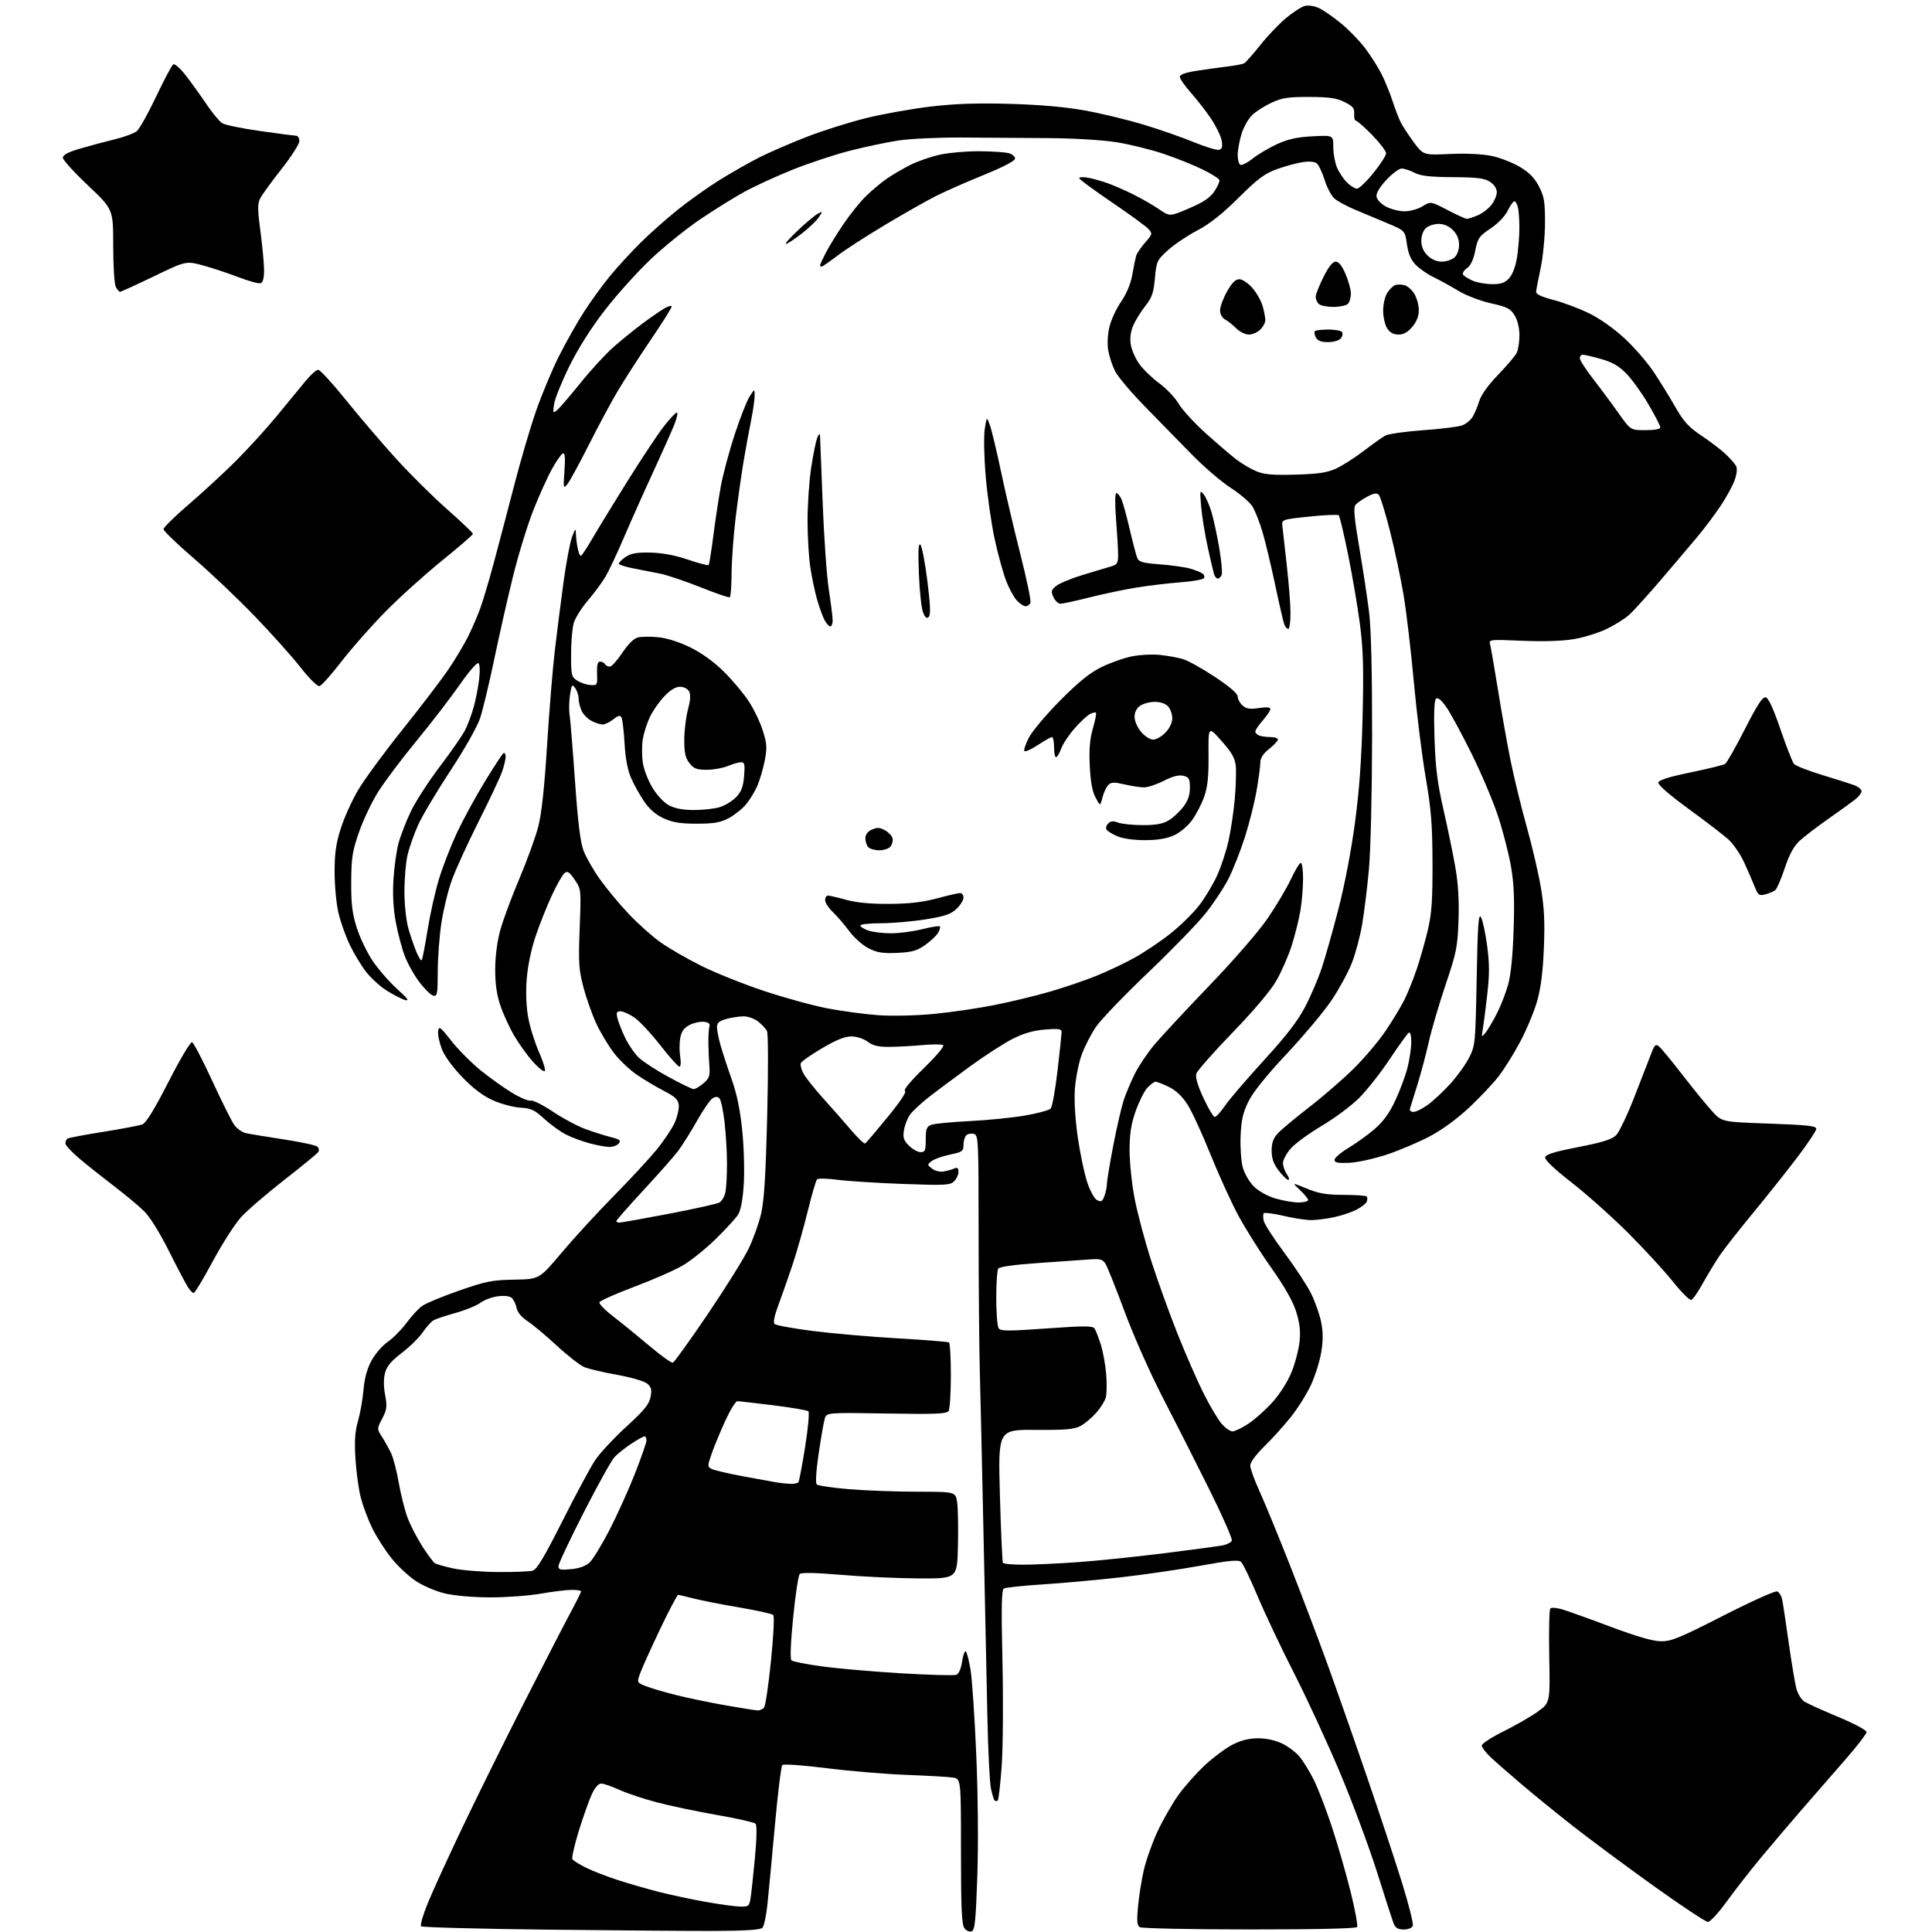 <?xml version="1.0" encoding="UTF-8" standalone="no"?>
<svg 
  version="1.1" 
  xmlns="http://www.w3.org/2000/svg" 
  xmlns:xlink="http://www.w3.org/1999/xlink" 
  xmlns:svg="http://www.w3.org/2000/svg"
  xmlns:rdf="http://www.w3.org/1999/02/22-rdf-syntax-ns#"
  xmlns:cc="http://creativecommons.org/ns#"
  xmlns:dc="http://purl.org/dc/elements/1.1/"
  viewBox="0 0 768 768"
  width="768"
  height="768"
>
<style>svg {background-color: white; }</style>"
<path stroke="none" fill="black" fill-rule="evenodd" d="M284.70,767.57C275.24,767.61 245.15,767.38 217.83,767.07C190.52,766.76 167.82,766.15 167.39,765.73C166.97,765.30 168.13,761.25 169.97,756.73C171.80,752.20 178.02,738.60 183.78,726.50C189.55,714.40 200.56,692.13 208.25,677.00C215.94,661.88 224.21,645.83 226.62,641.35C229.03,636.86 231.00,632.92 231.00,632.60C231.00,632.27 229.31,632.00 227.25,632.00C225.19,632.00 219.68,632.68 215.00,633.50C210.32,634.32 201.32,634.99 195.00,634.98C188.26,634.98 180.81,634.34 177.00,633.45C173.32,632.59 168.23,630.42 165.26,628.46C162.38,626.56 157.98,622.41 155.48,619.25C152.98,616.09 149.61,610.80 147.99,607.50C146.37,604.20 144.33,598.80 143.46,595.50C142.59,592.20 141.62,585.18 141.30,579.89C140.87,572.68 141.12,568.94 142.31,564.89C143.17,561.93 144.16,556.37 144.49,552.55C144.90,547.84 145.94,544.05 147.69,540.84C149.11,538.22 152.02,534.87 154.17,533.38C156.31,531.90 159.65,528.51 161.60,525.86C163.55,523.20 166.35,520.18 167.82,519.13C169.30,518.08 175.90,515.34 182.50,513.04C193.17,509.32 195.60,508.84 204.45,508.68C214.39,508.50 214.39,508.50 223.23,498.00C228.08,492.23 237.38,482.10 243.89,475.50C250.40,468.90 258.11,460.57 261.03,457.00C263.94,453.43 267.19,448.57 268.23,446.21C269.27,443.86 269.99,440.71 269.81,439.23C269.57,437.10 268.35,435.94 264.00,433.69C260.98,432.13 256.16,429.27 253.31,427.34C250.45,425.42 246.32,421.50 244.11,418.65C241.91,415.79 238.74,410.54 237.08,406.98C235.41,403.41 233.10,396.90 231.94,392.50C230.07,385.39 229.90,382.77 230.43,369.00C231.03,353.51 231.03,353.50 228.44,349.69C226.30,346.54 225.59,346.09 224.38,347.10C223.57,347.77 221.32,351.73 219.38,355.91C217.44,360.08 214.54,367.37 212.94,372.09C211.16,377.36 209.78,383.99 209.38,389.22C208.96,394.67 209.19,400.22 210.00,404.62C210.70,408.40 212.63,414.55 214.28,418.27C215.94,422.00 216.95,425.37 216.54,425.77C216.14,426.17 214.01,424.49 211.82,422.03C209.63,419.57 206.29,414.92 204.40,411.70C202.51,408.47 200.03,403.07 198.90,399.69C197.45,395.41 196.83,391.05 196.85,385.28C196.86,380.19 197.64,374.23 198.87,369.74C199.97,365.74 203.39,356.52 206.47,349.25C209.55,341.97 212.94,332.63 214.00,328.48C215.30,323.41 216.44,312.85 217.47,296.22C218.32,282.62 219.71,265.65 220.56,258.50C221.40,251.35 222.95,239.20 224.00,231.50C225.04,223.80 226.56,215.70 227.38,213.50C228.66,210.04 228.87,209.85 228.93,212.12C228.97,213.57 229.28,216.16 229.62,217.87C229.97,219.59 230.53,220.98 230.88,220.96C231.22,220.94 233.25,217.90 235.39,214.21C237.53,210.52 243.78,200.30 249.28,191.50C254.78,182.70 261.26,172.91 263.69,169.75C266.13,166.59 268.53,164.00 269.04,164.00C269.55,164.00 269.12,166.14 268.07,168.75C267.03,171.36 263.16,180.03 259.48,188.00C255.80,195.97 250.62,207.58 247.97,213.78C245.32,219.99 242.03,226.97 240.66,229.28C239.28,231.60 236.12,235.88 233.62,238.79C231.12,241.70 228.61,245.75 228.04,247.79C227.47,249.83 227.01,255.43 227.01,260.23C227.00,268.34 227.17,269.07 229.40,270.52C230.72,271.39 233.08,272.19 234.65,272.30C237.43,272.50 237.50,272.39 237.34,267.75C237.22,264.34 237.56,263.00 238.53,263.00C239.27,263.00 240.16,263.45 240.50,264.00C240.84,264.55 241.70,265.00 242.42,265.00C243.13,265.00 245.35,262.53 247.36,259.52C249.67,256.03 251.93,253.80 253.59,253.39C255.01,253.03 258.70,253.00 261.79,253.32C265.25,253.67 270.14,255.25 274.52,257.41C278.98,259.62 283.89,263.17 287.71,266.95C291.05,270.26 295.48,275.52 297.54,278.63C299.61,281.74 302.16,287.04 303.22,290.40C304.87,295.67 304.98,297.29 304.00,302.31C303.38,305.51 302.07,310.01 301.08,312.32C300.09,314.63 298.03,317.99 296.51,319.80C294.99,321.61 291.89,324.06 289.62,325.26C286.33,326.98 283.78,327.42 277.00,327.43C270.49,327.43 267.42,326.94 263.87,325.33C260.78,323.92 258.21,321.72 256.11,318.66C254.38,316.15 252.03,311.94 250.88,309.30C249.48,306.11 248.61,301.48 248.27,295.50C247.98,290.55 247.44,285.92 247.06,285.21C246.53,284.22 245.77,284.39 243.78,285.96C242.35,287.08 240.45,288.00 239.54,288.00C238.64,288.00 236.66,287.36 235.15,286.57C233.63,285.79 231.85,283.97 231.19,282.53C230.54,281.09 230.00,278.89 230.00,277.64C230.00,276.40 229.39,274.54 228.64,273.52C227.40,271.83 227.22,272.08 226.58,276.28C226.20,278.83 226.13,282.39 226.43,284.20C226.72,286.02 227.68,297.84 228.57,310.47C229.73,327.01 230.68,334.77 231.98,338.20C232.98,340.81 235.93,345.95 238.55,349.62C241.16,353.29 246.26,359.42 249.88,363.25C253.49,367.08 259.16,372.15 262.47,374.51C265.79,376.88 273.08,381.10 278.68,383.89C284.28,386.69 295.53,391.20 303.68,393.91C311.83,396.63 323.23,399.75 329.00,400.86C334.77,401.96 343.79,403.17 349.03,403.55C354.51,403.95 363.84,403.74 371.03,403.07C377.89,402.42 388.90,400.81 395.50,399.49C402.10,398.16 412.00,395.77 417.50,394.16C423.00,392.56 431.10,389.81 435.50,388.04C439.90,386.28 446.80,383.03 450.82,380.81C454.85,378.59 461.38,374.21 465.32,371.07C469.27,367.93 474.40,362.89 476.73,359.86C479.05,356.84 482.27,351.47 483.86,347.94C485.46,344.40 487.51,338.12 488.41,334.00C489.32,329.88 490.41,322.45 490.85,317.50C491.28,312.55 491.46,306.69 491.24,304.48C490.92,301.36 489.67,299.15 485.58,294.54C480.32,288.62 480.32,288.62 480.41,300.06C480.48,308.69 480.06,312.77 478.69,316.68C477.70,319.53 475.53,323.72 473.88,326.00C472.15,328.39 469.10,330.96 466.69,332.05C463.82,333.36 460.20,333.96 455.22,333.98C450.88,333.99 446.45,333.38 444.25,332.46C442.23,331.61 440.26,330.42 439.88,329.80C439.49,329.18 439.78,328.07 440.52,327.34C441.52,326.34 442.54,326.25 444.50,327.00C445.94,327.55 450.36,328.00 454.32,328.00C459.62,327.99 462.32,327.49 464.63,326.08C466.36,325.03 468.95,322.63 470.38,320.74C472.23,318.32 473.00,316.10 473.00,313.17C473.00,309.57 472.67,308.96 470.43,308.39C468.65,307.95 466.25,308.56 462.66,310.37C459.81,311.82 456.27,313.00 454.81,313.00C453.35,313.00 449.85,312.47 447.04,311.82C442.80,310.84 441.69,310.88 440.54,312.07C439.77,312.86 438.74,315.07 438.25,317.00C437.34,320.50 437.34,320.50 435.48,317.00C434.20,314.58 433.49,310.69 433.20,304.39C432.89,297.79 433.23,293.71 434.45,289.54C435.37,286.37 435.91,283.57 435.64,283.31C435.38,283.05 434.28,283.32 433.19,283.90C432.10,284.48 429.37,287.05 427.13,289.59C424.88,292.14 422.50,295.75 421.82,297.61C421.15,299.48 420.24,301.00 419.80,301.00C419.36,301.00 419.00,299.20 419.00,297.00C419.00,294.80 418.63,293.00 418.17,293.00C417.72,293.00 415.22,294.41 412.63,296.12C410.03,297.84 407.61,298.94 407.24,298.57C406.86,298.20 407.66,295.78 409.01,293.20C410.36,290.61 415.97,283.96 421.48,278.40C428.78,271.05 433.21,267.47 437.78,265.22C441.23,263.52 446.62,261.60 449.76,260.95C452.89,260.30 457.94,260.02 460.98,260.33C464.02,260.64 468.16,261.38 470.19,261.98C472.22,262.57 477.96,265.77 482.94,269.07C488.79,272.95 492.00,275.72 492.00,276.88C492.00,277.88 492.86,279.47 493.91,280.42C495.42,281.79 496.79,282.00 500.41,281.46C503.45,281.01 505.00,281.14 505.00,281.85C505.00,282.44 503.65,284.47 502.00,286.35C500.35,288.23 499.00,290.22 499.00,290.78C499.00,291.33 499.71,292.06 500.58,292.39C501.45,292.73 503.48,293.00 505.08,293.00C506.69,293.00 508.00,293.43 508.00,293.96C508.00,294.48 506.43,296.17 504.50,297.71C502.10,299.62 501.00,301.32 501.00,303.12C501.00,304.56 500.32,309.63 499.49,314.38C498.66,319.13 496.59,327.40 494.87,332.76C493.16,338.12 490.26,345.48 488.44,349.11C486.61,352.75 482.45,359.05 479.21,363.11C475.96,367.18 465.66,377.78 456.32,386.68C446.98,395.58 437.69,405.25 435.68,408.18C433.67,411.11 431.07,416.20 429.90,419.50C428.74,422.80 427.56,428.88 427.27,433.00C426.96,437.52 427.42,445.07 428.42,452.00C429.33,458.32 431.00,466.32 432.12,469.76C433.31,473.38 434.98,476.46 436.09,477.05C437.71,477.91 438.18,477.66 439.01,475.48C439.55,474.04 440.00,471.89 440.01,470.68C440.01,469.48 441.14,462.65 442.51,455.50C443.89,448.35 445.75,440.25 446.64,437.50C447.54,434.75 449.55,429.95 451.11,426.84C452.67,423.72 456.14,418.55 458.83,415.34C461.52,412.13 471.36,401.55 480.69,391.84C490.55,381.58 500.26,370.38 503.88,365.10C507.30,360.11 511.47,353.09 513.14,349.51C514.82,345.93 516.60,343.00 517.09,343.00C517.59,343.00 518.00,345.81 517.99,349.25C517.99,352.69 517.53,358.33 516.96,361.79C516.40,365.24 514.84,371.54 513.50,375.79C512.15,380.03 509.35,386.42 507.28,389.99C504.95,393.99 498.26,401.89 489.87,410.56C482.38,418.30 475.94,425.60 475.57,426.77C475.12,428.20 476.05,431.40 478.38,436.45C480.30,440.60 482.33,444.00 482.89,444.00C483.45,444.00 485.32,441.94 487.05,439.42C488.78,436.91 495.74,428.80 502.50,421.40C511.41,411.66 515.91,405.81 518.83,400.21C521.04,395.95 523.98,389.10 525.36,384.99C526.73,380.87 529.73,370.30 532.01,361.50C534.50,351.90 537.15,338.10 538.63,327.00C540.38,313.86 541.26,301.55 541.66,284.50C542.11,265.45 541.89,257.92 540.58,248.00C539.68,241.12 537.57,228.75 535.90,220.50C534.22,212.25 532.55,205.20 532.18,204.84C531.80,204.48 526.55,204.71 520.50,205.34C509.64,206.49 509.50,206.53 509.75,209.00C509.89,210.38 510.67,217.35 511.49,224.50C512.31,231.65 512.99,240.31 512.99,243.75C513.00,247.19 512.60,250.00 512.11,250.00C511.62,250.00 510.91,249.21 510.54,248.25C510.16,247.29 508.53,240.22 506.91,232.55C505.29,224.88 503.03,215.43 501.89,211.55C500.74,207.67 498.95,203.10 497.91,201.39C496.87,199.69 492.97,196.34 489.26,193.95C485.54,191.56 478.52,185.54 473.66,180.56C468.80,175.58 460.42,167.00 455.03,161.50C449.65,156.00 444.34,149.70 443.24,147.50C442.14,145.30 440.92,141.57 440.53,139.22C440.11,136.71 440.31,132.86 441.02,129.92C441.68,127.16 443.77,122.66 445.65,119.92C447.84,116.73 449.45,112.87 450.10,109.22C450.65,106.07 451.35,102.68 451.64,101.68C451.94,100.69 453.54,98.31 455.22,96.41C458.14,93.08 458.19,92.87 456.51,91.01C455.54,89.94 448.96,85.14 441.88,80.34C434.79,75.54 429.00,71.26 429.00,70.83C429.00,70.40 430.46,70.30 432.25,70.60C434.04,70.90 437.52,71.85 440.00,72.72C442.48,73.58 447.20,75.64 450.50,77.28C453.80,78.92 458.42,81.58 460.76,83.19C465.02,86.11 465.02,86.11 472.72,82.80C478.42,80.36 481.03,78.61 482.73,76.07C484.01,74.18 484.91,72.16 484.73,71.57C484.56,70.98 481.52,69.07 477.96,67.33C474.41,65.58 467.40,62.78 462.40,61.10C457.39,59.43 449.07,57.37 443.90,56.55C438.51,55.68 427.04,54.98 417.00,54.90C407.38,54.83 391.85,54.72 382.50,54.67C373.02,54.61 361.74,55.15 357.00,55.87C352.32,56.59 343.55,58.45 337.50,60.01C331.45,61.58 321.32,64.94 315.00,67.48C308.68,70.03 300.12,73.95 296.00,76.20C291.88,78.45 283.90,83.40 278.29,87.21C272.67,91.02 263.85,98.14 258.68,103.03C253.52,107.92 245.39,116.93 240.63,123.06C235.11,130.17 229.98,138.23 226.45,145.35C223.41,151.48 220.64,158.30 220.29,160.50C219.71,164.26 219.78,164.41 221.46,163.03C222.44,162.21 226.62,157.35 230.75,152.23C234.87,147.10 240.78,140.68 243.87,137.96C246.97,135.24 252.08,131.09 255.24,128.73C258.40,126.37 262.33,123.64 263.99,122.67C265.65,121.69 267.00,121.32 267.00,121.86C267.00,122.39 263.23,128.38 258.63,135.16C254.03,141.95 248.13,151.10 245.52,155.50C242.91,159.90 237.72,169.57 233.98,177.00C230.23,184.43 226.43,191.40 225.52,192.50C223.96,194.39 223.89,194.09 224.38,187.18C224.75,181.99 224.57,179.98 223.76,180.25C223.14,180.45 221.17,183.27 219.38,186.50C217.59,189.73 214.25,197.13 211.96,202.94C209.67,208.75 206.07,220.47 203.96,229.00C201.85,237.53 198.49,252.38 196.48,262.00C194.48,271.62 191.94,282.20 190.84,285.50C189.67,288.97 184.67,297.81 178.96,306.50C173.53,314.75 167.78,324.43 166.18,328.00C164.58,331.57 162.70,336.92 162.00,339.87C161.31,342.83 160.76,349.42 160.77,354.53C160.79,359.92 161.46,366.09 162.38,369.23C163.24,372.20 164.66,376.34 165.53,378.43C166.40,380.51 167.34,381.99 167.62,381.71C167.89,381.44 168.95,376.04 169.96,369.72C170.98,363.40 173.03,354.24 174.51,349.37C176.00,344.50 179.18,336.31 181.58,331.17C183.98,326.04 188.94,316.91 192.61,310.89C196.28,304.87 199.67,299.70 200.14,299.41C200.61,299.12 201.00,299.75 201.00,300.82C201.00,301.88 200.34,304.61 199.54,306.88C198.74,309.15 194.52,318.09 190.17,326.75C185.81,335.41 181.04,345.86 179.57,349.97C178.09,354.08 176.24,361.73 175.45,366.97C174.66,372.21 174.01,380.92 174.01,386.32C174.00,395.06 173.81,396.11 172.29,395.82C171.34,395.64 168.87,393.24 166.78,390.49C164.69,387.75 162.04,383.02 160.89,380.00C159.74,376.98 158.13,370.90 157.32,366.50C156.34,361.19 156.03,355.47 156.41,349.50C156.72,344.55 157.63,338.09 158.42,335.15C159.22,332.21 161.41,326.57 163.29,322.61C165.17,318.65 170.35,310.62 174.81,304.75C179.27,298.88 183.80,292.36 184.87,290.26C185.94,288.16 187.50,283.98 188.33,280.97C189.17,277.96 190.13,272.96 190.48,269.85C190.86,266.51 190.72,263.94 190.14,263.59C189.60,263.25 186.22,267.19 182.64,272.34C179.05,277.49 171.33,287.51 165.49,294.60C159.65,301.70 152.81,310.79 150.30,314.81C147.78,318.82 144.36,326.02 142.70,330.81C140.08,338.35 139.67,340.96 139.61,350.50C139.56,359.20 140.00,362.99 141.76,368.62C142.98,372.54 145.82,378.49 148.06,381.85C150.31,385.22 154.70,390.27 157.82,393.09C162.11,396.96 162.89,398.04 161.00,397.50C159.62,397.11 156.33,395.42 153.68,393.75C151.03,392.07 147.30,388.66 145.39,386.15C143.47,383.64 140.59,378.83 138.98,375.46C137.37,372.08 135.37,366.44 134.54,362.91C133.71,359.39 133.02,352.14 133.01,346.80C133.00,339.22 133.54,335.40 135.47,329.30C136.84,325.01 139.95,318.12 142.39,314.00C144.83,309.88 152.76,299.07 160.02,290.00C167.28,280.93 175.47,270.19 178.22,266.14C180.97,262.09 184.50,256.17 186.08,253.00C187.65,249.82 189.83,244.81 190.90,241.86C191.98,238.91 194.44,230.65 196.36,223.50C198.28,216.35 201.89,202.62 204.38,193.00C206.86,183.38 210.73,170.18 212.98,163.67C215.23,157.16 219.35,147.26 222.15,141.67C224.95,136.08 229.58,127.90 232.44,123.50C235.31,119.10 239.99,112.70 242.85,109.27C245.70,105.84 250.96,100.13 254.53,96.58C258.09,93.04 264.72,87.15 269.25,83.50C273.79,79.85 281.36,74.47 286.08,71.53C290.80,68.60 297.99,64.52 302.05,62.47C306.11,60.43 314.62,56.75 320.94,54.31C327.27,51.86 337.86,48.53 344.47,46.90C351.09,45.28 362.57,43.23 370.00,42.36C379.75,41.21 388.49,40.91 401.50,41.29C413.40,41.63 423.49,42.52 431.26,43.92C437.73,45.09 448.31,47.64 454.76,49.60C461.21,51.55 470.26,54.72 474.88,56.63C479.50,58.54 483.95,59.85 484.76,59.54C485.85,59.12 486.07,58.11 485.60,55.73C485.24,53.96 483.41,50.18 481.52,47.34C479.64,44.50 476.05,39.87 473.55,37.05C471.05,34.24 469.00,31.31 469.00,30.56C469.00,29.63 471.19,28.84 475.75,28.13C479.46,27.55 484.98,26.79 488.00,26.43C491.02,26.07 494.01,25.49 494.62,25.14C495.24,24.79 498.07,21.58 500.91,18.00C503.75,14.42 508.35,9.58 511.14,7.24C513.93,4.90 517.34,2.70 518.71,2.36C520.15,2.00 522.55,2.37 524.36,3.23C526.08,4.06 530.00,6.77 533.05,9.26C536.10,11.74 540.43,16.21 542.68,19.19C544.93,22.17 547.88,26.83 549.24,29.55C550.61,32.27 552.52,36.98 553.50,40.00C554.47,43.02 555.94,46.85 556.75,48.50C557.57,50.15 559.94,53.79 562.03,56.59C565.82,61.68 565.82,61.68 576.43,61.21C583.05,60.91 589.30,61.22 593.06,62.01C596.36,62.71 601.40,64.69 604.24,66.39C607.96,68.63 610.07,70.80 611.79,74.16C613.84,78.16 614.18,80.23 614.16,88.66C614.14,94.07 613.37,102.10 612.44,106.50C611.51,110.90 610.70,115.15 610.63,115.95C610.54,116.94 612.73,117.98 617.50,119.22C621.35,120.22 627.70,122.60 631.62,124.51C635.88,126.58 641.55,130.58 645.75,134.47C649.61,138.05 654.80,144.02 657.29,147.74C659.77,151.46 663.67,157.76 665.94,161.74C669.30,167.62 671.24,169.75 676.29,173.13C679.70,175.41 684.00,178.68 685.83,180.39C687.66,182.10 689.57,184.25 690.07,185.16C690.65,186.23 690.47,188.26 689.54,190.89C688.75,193.13 686.20,197.78 683.88,201.23C681.55,204.68 677.59,209.97 675.08,212.98C672.56,216.00 666.08,223.65 660.67,229.98C655.26,236.32 649.41,242.79 647.67,244.36C645.93,245.93 641.87,248.48 638.65,250.03C635.44,251.58 629.59,253.40 625.65,254.06C621.13,254.83 613.60,255.07 605.15,254.72C591.85,254.16 591.81,254.17 592.37,256.32C592.68,257.50 594.09,265.68 595.51,274.49C596.92,283.29 599.17,295.90 600.51,302.50C601.84,309.10 604.71,320.84 606.88,328.59C609.05,336.34 611.60,347.32 612.55,352.98C613.86,360.82 614.14,366.55 613.71,376.90C613.32,386.38 612.51,392.77 611.02,398.00C609.84,402.12 606.84,409.32 604.36,414.00C601.88,418.68 598.02,424.88 595.78,427.79C593.53,430.70 588.24,436.32 584.01,440.29C579.32,444.68 573.22,449.14 568.41,451.69C564.06,453.99 556.42,457.24 551.43,458.91C546.44,460.58 539.69,462.07 536.43,462.23C531.81,462.44 530.50,462.18 530.50,461.06C530.50,460.27 532.98,458.14 536.00,456.33C539.02,454.52 543.70,451.16 546.38,448.86C549.80,445.92 552.25,442.56 554.60,437.58C556.43,433.69 558.63,427.82 559.47,424.54C560.31,421.26 561.00,416.62 561.00,414.23C561.00,411.66 560.60,410.13 560.03,410.48C559.49,410.82 556.05,415.59 552.39,421.09C548.73,426.59 543.21,433.58 540.12,436.62C537.03,439.67 530.39,444.60 525.36,447.57C520.33,450.55 514.82,454.58 513.11,456.53C511.40,458.48 510.00,461.08 510.00,462.31C510.00,463.55 510.70,465.56 511.56,466.78C512.41,468.00 512.66,469.00 512.11,469.00C511.55,469.00 509.84,467.35 508.30,465.33C506.25,462.64 505.50,460.52 505.50,457.41C505.50,454.26 506.15,452.47 508.00,450.48C509.38,449.00 515.00,444.32 520.50,440.06C526.00,435.81 533.96,428.90 538.18,424.72C542.41,420.53 548.08,413.82 550.79,409.81C553.50,405.79 556.85,400.25 558.23,397.50C559.62,394.75 561.87,389.12 563.25,385.00C564.63,380.88 566.60,373.90 567.63,369.50C569.12,363.14 569.49,357.72 569.44,343.00C569.40,327.71 568.92,321.81 566.73,309.00C565.26,300.48 563.14,283.38 562.01,271.00C560.88,258.62 559.05,243.10 557.94,236.50C556.84,229.90 554.41,218.48 552.55,211.13C550.69,203.78 548.67,197.27 548.06,196.66C547.26,195.86 546.01,196.08 543.47,197.45C541.54,198.48 539.46,199.95 538.83,200.71C537.96,201.76 538.32,205.85 540.36,217.79C541.83,226.43 543.58,238.00 544.25,243.50C545.04,249.94 545.46,267.57 545.43,293.00C545.39,315.82 544.85,338.14 544.14,345.86C543.47,353.21 542.24,363.08 541.42,367.78C540.60,372.48 538.77,379.29 537.34,382.91C535.91,386.54 532.34,393.10 529.40,397.50C526.46,401.90 518.43,411.51 511.55,418.85C503.38,427.57 498.09,434.15 496.28,437.85C494.10,442.28 493.43,445.24 493.16,451.54C492.97,455.97 493.34,461.57 494.00,463.98C494.66,466.44 496.60,469.80 498.39,471.59C500.31,473.51 503.77,475.45 506.98,476.40C509.94,477.28 514.08,478.00 516.18,478.00C518.28,478.00 520.00,477.57 520.00,477.05C520.00,476.53 518.54,474.73 516.75,473.06C513.50,470.02 513.50,470.02 519.50,472.49C524.25,474.44 527.29,474.96 534.08,474.98C538.80,474.99 542.94,475.27 543.26,475.60C543.59,475.93 543.61,476.85 543.31,477.64C543.00,478.44 541.12,479.91 539.13,480.92C537.13,481.93 533.12,483.26 530.20,483.88C527.29,484.49 523.24,485.01 521.20,485.01C519.17,485.02 514.24,484.26 510.26,483.33C506.28,482.40 502.74,481.93 502.39,482.27C502.04,482.62 502.04,484.02 502.38,485.38C502.72,486.75 506.45,492.49 510.66,498.15C514.88,503.82 519.62,511.06 521.20,514.24C522.78,517.43 524.57,522.52 525.18,525.55C525.98,529.54 525.99,532.86 525.20,537.60C524.60,541.21 522.74,547.09 521.06,550.68C519.38,554.27 515.79,559.97 513.08,563.35C510.37,566.73 505.65,571.96 502.58,574.97C499.22,578.26 497.00,581.29 497.00,582.59C497.00,583.78 498.62,588.29 500.61,592.63C502.59,596.96 507.95,609.99 512.53,621.58C517.10,633.18 523.85,650.95 527.52,661.08C531.19,671.21 538.36,691.65 543.45,706.50C548.55,721.35 554.84,740.39 557.44,748.80C560.04,757.22 561.92,764.76 561.62,765.55C561.30,766.38 559.75,767.00 558.01,767.00C555.78,767.00 554.71,766.39 554.05,764.75C553.55,763.51 550.60,754.40 547.49,744.50C544.37,734.60 537.77,716.83 532.81,705.00C527.84,693.17 519.61,675.32 514.51,665.33C509.41,655.33 502.85,641.49 499.94,634.56C497.03,627.63 494.04,621.45 493.29,620.83C492.26,619.97 488.31,620.36 477.21,622.39C469.12,623.87 454.85,625.95 445.50,627.01C436.15,628.07 422.15,629.34 414.39,629.83C406.62,630.32 399.72,631.05 399.06,631.47C398.12,632.04 397.99,638.76 398.49,660.36C398.84,675.84 398.71,694.48 398.20,701.79C397.68,709.10 396.97,715.36 396.63,715.70C396.28,716.05 395.72,716.05 395.37,715.71C395.03,715.36 394.36,713.15 393.88,710.79C393.41,708.43 392.79,695.92 392.51,683.00C392.23,670.08 391.54,637.67 390.99,611.00C390.43,584.33 389.76,554.85 389.50,545.50C389.24,536.15 389.02,511.11 389.01,489.87C389.00,452.65 388.93,451.21 387.08,450.73C386.03,450.46 384.68,450.72 384.08,451.32C383.49,451.91 383.00,453.63 383.00,455.13C383.00,457.62 382.54,457.95 377.63,458.97C374.68,459.59 371.42,460.74 370.38,461.54C368.55,462.96 368.55,463.04 370.50,464.56C371.60,465.42 373.62,465.94 375.00,465.70C376.38,465.47 378.29,464.95 379.25,464.53C380.59,463.96 381.00,464.26 381.00,465.82C381.00,466.94 380.23,468.63 379.28,469.58C377.72,471.14 375.77,471.24 359.03,470.64C348.84,470.27 337.15,469.53 333.05,468.99C328.95,468.45 325.23,468.37 324.79,468.81C324.35,469.25 322.67,474.99 321.06,481.56C319.46,488.13 316.71,497.77 314.96,503.00C313.21,508.23 310.69,515.39 309.37,518.93C307.83,523.02 307.30,525.70 307.91,526.31C308.44,526.84 315.26,528.08 323.07,529.08C330.88,530.07 346.08,531.40 356.86,532.02C367.63,532.64 376.79,533.37 377.22,533.64C377.65,533.90 377.99,539.83 377.98,546.81C377.98,553.79 377.57,560.13 377.09,560.89C376.36,562.04 371.98,562.22 352.38,561.89C328.56,561.50 328.56,561.50 327.83,564.00C327.43,565.38 326.35,571.60 325.43,577.83C324.42,584.69 324.12,589.52 324.67,590.07C325.18,590.58 330.97,591.43 337.54,591.98C344.12,592.52 356.33,592.98 364.69,592.98C379.88,593.00 379.88,593.00 380.49,597.25C380.83,599.59 380.97,607.35 380.80,614.50C380.50,627.50 380.50,627.50 365.50,627.45C357.25,627.42 343.39,626.79 334.70,626.05C324.30,625.17 318.56,625.04 317.91,625.69C317.36,626.24 316.19,633.97 315.30,642.88C314.32,652.69 314.04,659.44 314.59,659.99C315.10,660.50 320.68,661.60 327.00,662.45C333.33,663.30 347.52,664.53 358.54,665.18C369.56,665.84 379.29,666.10 380.16,665.77C381.13,665.40 382.02,663.36 382.44,660.56C382.82,658.03 383.47,656.17 383.90,656.44C384.32,656.70 385.17,659.97 385.80,663.71C386.42,667.44 387.45,682.65 388.08,697.50C388.76,713.61 388.93,733.10 388.50,745.82C387.89,763.60 387.52,767.25 386.24,767.74C385.37,768.07 384.13,767.53 383.36,766.47C382.29,765.01 382.00,758.48 382.00,735.85C382.00,707.09 382.00,707.09 378.75,706.60C376.96,706.33 368.75,705.86 360.50,705.55C352.25,705.25 337.92,704.05 328.66,702.89C319.23,701.70 311.45,701.15 310.98,701.64C310.51,702.11 309.19,712.85 308.04,725.50C306.89,738.15 305.56,752.25 305.09,756.83C304.62,761.42 303.71,765.69 303.07,766.33C302.28,767.13 296.40,767.52 284.70,767.57zM496.69,766.98C473.49,766.98 453.87,766.57 453.10,766.08C452.00,765.39 451.84,763.63 452.37,757.96C452.74,753.98 453.75,747.52 454.63,743.61C455.50,739.70 457.95,732.75 460.08,728.16C462.21,723.57 465.96,717.01 468.40,713.59C470.85,710.16 475.62,704.79 479.01,701.65C482.40,698.51 487.37,694.83 490.05,693.47C493.39,691.78 496.58,691.00 500.15,691.00C503.39,691.00 507.00,691.79 509.66,693.08C512.02,694.22 515.12,696.54 516.54,698.23C517.96,699.92 520.50,704.04 522.19,707.38C523.88,710.73 527.19,719.33 529.54,726.49C531.89,733.64 535.23,745.25 536.95,752.27C538.68,759.30 539.82,765.49 539.48,766.02C539.11,766.63 523.04,766.99 496.69,766.98zM678.92,764.00C678.03,764.00 668.13,757.42 656.90,749.37C645.68,741.32 631.33,730.66 625.00,725.68C618.67,720.70 609.67,713.38 605.00,709.41C600.33,705.44 594.81,700.63 592.75,698.71C590.69,696.80 589.02,694.62 589.04,693.87C589.06,693.11 593.00,690.55 597.81,688.17C602.61,685.79 608.71,682.27 611.37,680.34C616.19,676.84 616.19,676.84 615.85,658.50C615.66,648.42 615.85,639.82 616.28,639.39C616.71,638.96 618.74,639.09 620.78,639.68C622.83,640.27 631.48,643.37 640.00,646.57C650.54,650.52 657.02,652.40 660.24,652.44C664.33,652.49 667.70,651.11 684.98,642.28C695.99,636.66 705.64,632.31 706.44,632.61C707.23,632.92 708.13,634.37 708.44,635.83C708.74,637.30 709.92,645.02 711.04,653.00C712.17,660.98 713.54,669.19 714.09,671.25C714.63,673.32 716.07,675.64 717.29,676.42C718.51,677.19 724.56,679.94 730.75,682.51C736.94,685.09 742.00,687.78 742.00,688.49C742.00,689.19 738.29,694.03 733.75,699.23C729.21,704.44 721.45,713.36 716.50,719.05C711.55,724.74 704.04,733.58 699.81,738.68C695.58,743.79 689.52,751.57 686.33,755.98C683.14,760.39 679.80,764.00 678.92,764.00zM294.14,757.90C297.49,757.99 297.82,757.75 298.33,754.75C298.63,752.96 299.42,745.74 300.08,738.69C300.83,730.64 300.93,725.53 300.33,724.93C299.81,724.41 292.89,722.85 284.94,721.47C277.00,720.08 266.23,717.81 261.00,716.43C255.78,715.05 249.08,712.81 246.13,711.46C243.18,710.11 239.96,709.00 238.99,709.00C237.88,709.00 236.48,710.60 235.25,713.25C234.16,715.59 231.84,722.13 230.10,727.78C228.35,733.44 227.20,738.51 227.53,739.05C227.87,739.59 230.25,741.09 232.82,742.38C235.39,743.67 241.10,745.89 245.50,747.32C249.90,748.74 257.32,750.89 262.00,752.08C266.68,753.27 275.00,755.04 280.50,756.02C286.00,756.99 292.14,757.84 294.14,757.90zM301.13,679.92C302.02,679.96 303.20,679.44 303.74,678.75C304.28,678.06 305.52,669.70 306.48,660.17C307.49,650.32 307.87,642.47 307.37,641.98C306.89,641.51 300.88,640.17 294.00,639.01C287.12,637.85 278.96,636.24 275.86,635.45C272.75,634.65 269.91,634.00 269.55,634.00C269.18,634.00 265.94,640.19 262.33,647.75C258.73,655.31 255.19,663.15 254.47,665.17C253.14,668.84 253.14,668.84 256.82,670.30C258.85,671.11 264.32,672.71 269.00,673.87C273.68,675.04 282.45,676.85 288.50,677.91C294.55,678.97 300.23,679.87 301.13,679.92zM198.00,624.91C204.32,624.94 210.49,624.71 211.71,624.38C213.39,623.93 216.26,619.15 223.57,604.64C228.88,594.11 234.73,583.24 236.55,580.49C238.38,577.73 243.94,571.75 248.90,567.20C256.15,560.56 258.06,558.21 258.61,555.29C259.17,552.30 258.91,551.35 257.19,549.95C256.03,549.02 250.68,547.47 245.30,546.51C239.91,545.55 234.07,544.18 232.33,543.47C230.59,542.76 225.68,538.94 221.43,535.00C217.17,531.05 211.93,526.66 209.79,525.24C207.28,523.58 205.68,521.65 205.32,519.85C205.01,518.31 204.13,516.53 203.37,515.89C202.54,515.20 200.31,514.96 197.84,515.30C195.56,515.60 192.44,516.77 190.92,517.90C189.39,519.03 184.98,520.83 181.12,521.90C177.26,522.97 173.32,524.28 172.37,524.81C171.43,525.34 169.48,527.50 168.04,529.61C166.61,531.72 162.88,535.39 159.75,537.77C155.62,540.91 153.80,543.06 153.09,545.65C152.45,547.97 152.44,551.04 153.09,554.51C153.94,559.14 153.80,560.32 151.94,563.90C149.81,567.98 149.81,567.98 151.90,571.24C153.04,573.03 154.68,575.98 155.52,577.79C156.37,579.60 157.72,584.86 158.53,589.49C159.33,594.12 160.91,600.36 162.03,603.35C163.15,606.34 165.81,611.48 167.93,614.78C170.06,618.07 172.30,621.07 172.91,621.44C173.52,621.82 176.83,622.74 180.26,623.49C183.69,624.23 191.68,624.87 198.00,624.91zM227.03,623.77C230.35,623.45 232.86,622.54 234.41,621.08C235.70,619.87 239.24,614.07 242.28,608.19C245.31,602.31 249.87,592.23 252.40,585.78C254.93,579.34 257.00,573.38 257.00,572.53C257.00,571.69 256.63,571.00 256.17,571.00C255.72,571.00 253.34,572.32 250.90,573.94C248.45,575.56 245.48,577.93 244.29,579.20C243.09,580.46 237.59,590.36 232.06,601.19C226.53,612.01 222.00,621.63 222.00,622.56C222.00,623.99 222.78,624.18 227.03,623.77zM406.81,621.99C411.04,621.99 420.80,621.53 428.50,620.98C436.20,620.43 451.50,618.85 462.50,617.47C473.50,616.09 484.00,614.69 485.83,614.35C487.66,614.02 489.39,613.15 489.67,612.41C489.95,611.68 485.86,602.40 480.58,591.79C475.30,581.18 467.03,564.85 462.19,555.50C457.26,545.96 450.63,531.04 447.09,521.50C443.62,512.15 440.19,503.55 439.46,502.39C438.35,500.62 437.35,500.34 433.32,500.63C430.67,500.82 421.54,501.46 413.02,502.05C403.21,502.73 397.27,503.55 396.79,504.31C396.37,504.96 396.03,510.23 396.03,516.00C396.03,521.77 396.44,527.14 396.94,527.93C397.72,529.17 400.35,529.19 416.05,528.08C431.31,527.00 434.40,527.01 435.13,528.15C435.61,528.89 436.72,531.75 437.59,534.50C438.46,537.25 439.42,542.50 439.72,546.17C440.01,549.84 439.97,553.99 439.61,555.40C439.26,556.81 437.56,559.57 435.84,561.53C434.11,563.50 431.31,565.87 429.60,566.80C427.05,568.20 423.87,568.48 411.63,568.40C396.75,568.30 396.75,568.30 397.48,594.40C397.89,608.75 398.42,620.84 398.67,621.25C398.91,621.66 402.58,622.00 406.81,621.99zM314.19,589.86C315.67,589.94 317.13,589.61 317.42,589.12C317.72,588.64 318.91,582.29 320.07,575.01C321.23,567.74 321.80,561.44 321.34,561.01C320.88,560.59 314.60,559.52 307.39,558.62C300.18,557.73 293.74,557.00 293.08,557.00C292.42,557.00 290.28,560.49 288.33,564.75C286.37,569.01 283.95,574.86 282.94,577.74C281.20,582.73 281.20,583.04 282.87,583.93C283.83,584.44 289.54,585.78 295.56,586.89C301.58,588.01 307.62,589.10 309.00,589.33C310.38,589.55 312.71,589.79 314.19,589.86zM489.92,569.00C490.87,569.00 493.76,567.60 496.34,565.90C498.91,564.19 503.24,560.30 505.96,557.25C508.88,553.98 511.96,549.08 513.47,545.29C514.89,541.76 516.30,536.31 516.61,533.18C517.02,529.04 516.64,525.82 515.21,521.31C513.91,517.20 510.56,511.34 505.24,503.81C500.83,497.59 494.91,488.16 492.08,482.86C489.25,477.56 484.31,466.65 481.08,458.63C477.86,450.60 473.79,441.80 472.05,439.07C469.91,435.75 467.46,433.43 464.62,432.06C462.28,430.93 459.91,430.00 459.36,430.00C458.80,430.00 457.35,431.07 456.12,432.37C454.90,433.67 452.81,437.83 451.47,441.62C449.62,446.85 449.04,450.58 449.02,457.20C449.01,461.98 449.92,470.66 451.04,476.49C452.17,482.32 455.14,493.48 457.66,501.29C460.17,509.11 464.88,522.16 468.12,530.29C471.37,538.43 476.01,549.05 478.44,553.88C480.87,558.72 484.06,564.10 485.52,565.84C486.98,567.58 488.96,569.00 489.92,569.00zM267.47,541.68C268.04,541.50 274.27,532.83 281.32,522.42C288.37,512.02 295.66,500.34 297.53,496.47C299.40,492.61 301.66,486.31 302.55,482.47C303.76,477.31 304.39,467.21 304.97,443.50C305.42,425.41 305.38,410.77 304.89,409.83C304.41,408.91 302.82,407.22 301.37,406.08C299.92,404.93 297.33,404.00 295.62,404.01C293.90,404.01 290.81,404.48 288.75,405.05C285.86,405.86 285.00,406.60 285.01,408.30C285.02,409.51 285.65,412.75 286.43,415.50C287.20,418.25 289.18,424.32 290.84,429.00C292.93,434.90 294.22,441.16 295.06,449.47C295.73,456.11 296.00,465.63 295.65,470.87C295.25,477.08 294.46,481.19 293.36,482.90C292.44,484.33 288.47,488.65 284.54,492.50C280.61,496.35 274.78,501.05 271.57,502.95C268.37,504.85 259.65,508.69 252.19,511.49C244.74,514.29 238.47,517.09 238.27,517.70C238.06,518.31 240.63,520.91 243.98,523.48C247.32,526.05 253.74,531.28 258.25,535.09C262.75,538.90 266.90,541.87 267.47,541.68zM672.31,516.74C671.66,516.95 668.31,513.61 664.88,509.31C661.44,505.02 653.42,496.31 647.06,489.97C640.70,483.62 630.64,474.66 624.71,470.04C617.89,464.74 614.03,461.07 614.22,460.07C614.43,458.90 617.79,457.86 627.31,456.00C636.85,454.14 640.69,452.94 642.39,451.31C643.64,450.10 647.06,442.90 649.98,435.31C652.91,427.71 655.91,419.98 656.65,418.13C657.81,415.24 658.22,414.94 659.55,416.04C660.40,416.75 664.62,421.87 668.91,427.41C673.21,432.96 678.47,439.41 680.61,441.75C684.50,446.00 684.50,446.00 703.25,446.65C718.30,447.18 722.00,447.58 722.00,448.70C722.00,449.47 718.69,454.46 714.65,459.80C710.61,465.13 702.73,475.05 697.14,481.84C691.55,488.62 685.53,496.27 683.77,498.84C682.01,501.40 678.98,506.39 677.03,509.92C675.09,513.46 672.97,516.52 672.31,516.74zM77.01,514.00C76.58,514.00 75.55,512.96 74.72,511.70C73.89,510.43 70.48,503.95 67.14,497.28C63.49,490.00 59.55,483.68 57.28,481.46C55.20,479.42 50.00,475.08 45.73,471.81C41.45,468.55 35.26,463.64 31.98,460.90C28.69,458.16 26.00,455.30 26.00,454.52C26.00,453.75 26.39,452.87 26.88,452.58C27.36,452.28 33.76,451.08 41.09,449.91C48.43,448.74 55.40,447.42 56.59,446.96C58.07,446.40 61.36,441.05 66.99,430.03C71.52,421.16 75.72,414.07 76.34,414.28C76.95,414.48 80.55,421.36 84.33,429.56C88.10,437.76 92.06,445.68 93.11,447.16C94.17,448.64 96.26,450.12 97.76,450.45C99.27,450.78 106.07,451.90 112.87,452.94C119.67,453.98 125.68,455.28 126.23,455.83C126.78,456.38 126.92,457.32 126.55,457.91C126.18,458.51 120.08,463.52 113.00,469.04C105.92,474.56 98.14,481.27 95.73,483.96C93.31,486.64 88.29,494.50 84.56,501.42C80.84,508.34 77.44,514.00 77.01,514.00zM246.26,486.00C246.95,486.00 255.75,484.43 265.81,482.51C275.87,480.59 284.91,478.58 285.92,478.05C286.92,477.51 288.02,475.65 288.37,473.91C288.72,472.17 289.00,467.09 288.99,462.62C288.99,458.16 288.55,450.71 288.02,446.07C287.48,441.44 286.57,437.17 286.00,436.60C285.26,435.86 284.43,435.86 283.22,436.61C282.28,437.19 279.47,441.27 276.99,445.67C274.51,450.07 271.15,455.44 269.51,457.59C267.88,459.74 261.69,466.74 255.77,473.14C249.85,479.55 245.00,485.06 245.00,485.39C245.00,485.73 245.57,486.00 246.26,486.00zM365.95,458.00C367.74,458.00 368.00,457.37 368.00,452.98C368.00,448.68 368.33,447.83 370.25,447.12C371.49,446.66 378.35,446.00 385.50,445.65C392.65,445.29 402.55,444.30 407.50,443.44C412.45,442.58 417.01,441.34 417.64,440.69C418.27,440.03 419.51,433.20 420.40,425.50C421.29,417.80 422.02,410.88 422.01,410.11C422.00,409.02 420.62,408.84 415.45,409.25C410.90,409.62 406.99,410.73 402.70,412.88C399.29,414.58 391.55,419.58 385.50,423.98C379.45,428.39 372.06,433.90 369.08,436.24C366.10,438.58 362.83,441.64 361.80,443.02C360.78,444.41 359.68,447.19 359.35,449.20C358.86,452.24 359.19,453.28 361.34,455.43C362.75,456.84 364.83,458.00 365.95,458.00zM242.13,455.93C240.68,455.90 237.14,455.23 234.25,454.45C231.36,453.68 227.16,452.10 224.90,450.95C222.65,449.80 218.79,447.00 216.33,444.74C212.50,441.21 211.13,440.57 206.82,440.31C204.04,440.15 199.15,438.83 195.95,437.39C191.97,435.61 188.08,432.67 183.72,428.14C179.82,424.09 176.65,419.70 175.58,416.88C174.62,414.34 173.98,411.19 174.17,409.88C174.48,407.76 175.04,408.18 179.45,413.80C182.17,417.26 187.43,422.54 191.13,425.54C194.84,428.53 200.49,432.56 203.68,434.48C206.87,436.41 210.17,437.77 210.99,437.51C211.82,437.25 215.78,439.23 219.78,441.91C223.79,444.59 229.64,447.71 232.78,448.85C235.93,449.99 240.45,451.41 242.82,452.02C246.42,452.93 246.95,453.36 245.95,454.56C245.29,455.35 243.57,455.97 242.13,455.93zM343.92,454.55C344.31,454.31 348.30,449.62 352.79,444.13C357.92,437.87 360.50,433.96 359.73,433.64C359.00,433.34 362.03,429.69 367.24,424.62C372.31,419.68 375.53,415.83 374.91,415.44C374.32,415.08 370.61,415.08 366.67,415.44C362.73,415.80 356.86,416.12 353.64,416.15C349.18,416.20 347.09,415.70 344.93,414.10C343.25,412.86 340.57,412.00 338.40,412.00C335.81,412.00 332.36,413.40 326.75,416.71C322.37,419.30 318.57,421.96 318.32,422.62C318.06,423.28 318.52,425.10 319.34,426.66C320.16,428.22 323.68,432.66 327.16,436.53C330.65,440.39 335.69,446.12 338.36,449.27C341.04,452.41 343.54,454.78 343.92,454.55zM561.88,442.00C562.88,442.00 565.45,440.73 567.60,439.17C569.74,437.61 573.75,433.87 576.50,430.85C579.25,427.83 582.62,423.14 584.00,420.43C586.43,415.63 586.51,414.80 587.00,389.00C587.40,367.54 587.73,362.90 588.71,364.62C589.38,365.78 590.48,370.88 591.16,375.95C592.13,383.24 592.12,387.39 591.15,395.83C590.47,401.70 589.68,407.85 589.39,409.50C588.88,412.41 588.92,412.44 590.52,410.50C591.42,409.40 593.44,406.00 595.00,402.94C596.56,399.88 598.59,394.70 599.50,391.44C600.58,387.59 601.35,379.86 601.69,369.50C602.09,357.40 601.83,351.27 600.63,344.37C599.76,339.35 597.46,330.41 595.52,324.50C593.59,318.59 588.77,307.24 584.82,299.28C580.88,291.32 576.34,283.00 574.74,280.79C572.72,278.02 571.50,277.10 570.79,277.81C570.12,278.48 569.92,284.10 570.25,293.68C570.64,305.38 571.40,311.34 573.84,322.00C575.54,329.43 577.66,339.77 578.56,345.00C579.68,351.48 580.06,358.15 579.78,366.00C579.40,376.49 578.94,378.73 574.63,391.50C572.03,399.20 569.04,409.37 567.99,414.10C566.93,418.83 564.90,426.48 563.47,431.10C562.05,435.72 560.70,440.06 560.47,440.75C560.25,441.44 560.87,442.00 561.88,442.00zM275.69,432.94C276.35,432.97 278.12,431.94 279.61,430.66C281.96,428.64 282.29,427.69 281.99,423.91C281.80,421.48 281.62,417.25 281.59,414.50C281.57,411.75 281.76,408.82 282.02,408.00C282.35,406.96 281.67,406.40 279.82,406.19C278.34,406.02 275.77,406.58 274.11,407.44C271.91,408.58 270.91,409.97 270.42,412.55C270.06,414.50 270.04,417.87 270.39,420.05C270.76,422.34 270.62,424.00 270.07,424.00C269.54,424.00 266.11,420.16 262.44,415.46C258.77,410.76 254.14,405.81 252.15,404.46C250.16,403.11 247.69,402.00 246.66,402.00C245.12,402.00 244.90,402.49 245.44,404.75C245.80,406.26 247.18,409.76 248.51,412.53C249.84,415.30 252.28,418.85 253.92,420.42C255.56,421.99 260.86,425.44 265.70,428.08C270.54,430.72 275.04,432.90 275.69,432.94zM356.60,378.79C350.89,379.04 348.67,378.69 345.26,376.95C342.93,375.77 339.49,372.72 337.60,370.15C335.71,367.59 332.78,364.18 331.08,362.56C329.39,360.95 328.00,358.81 328.00,357.81C328.00,356.82 328.50,356.00 329.11,356.00C329.71,356.00 332.98,356.76 336.36,357.69C340.49,358.82 346.10,359.36 353.50,359.31C361.41,359.27 366.72,358.65 372.41,357.13C376.76,355.96 380.92,355.00 381.66,355.00C382.40,355.00 383.00,355.82 383.00,356.81C383.00,357.81 381.76,359.82 380.24,361.27C378.01,363.41 375.66,364.21 367.99,365.45C362.77,366.30 354.79,366.99 350.25,367.00C345.71,367.00 342.00,367.41 342.00,367.90C342.00,368.40 343.42,369.30 345.15,369.90C346.88,370.51 350.95,371.00 354.19,371.00C357.44,371.00 363.01,370.27 366.58,369.37C370.15,368.47 373.31,367.98 373.61,368.27C373.90,368.57 373.54,369.76 372.82,370.93C372.09,372.10 369.75,374.28 367.60,375.77C364.43,377.97 362.38,378.53 356.60,378.79zM701.74,355.53C699.24,356.16 698.85,355.86 697.47,352.36C696.63,350.24 694.73,345.87 693.25,342.66C691.76,339.45 688.96,335.40 687.02,333.65C685.09,331.91 677.97,326.45 671.22,321.53C663.75,316.09 659.05,312.00 659.22,311.10C659.42,310.08 663.28,308.85 672.00,307.05C678.88,305.63 685.06,304.11 685.74,303.68C686.42,303.25 689.96,297.04 693.59,289.89C698.47,280.30 700.63,276.97 701.85,277.20C702.98,277.41 704.84,281.41 707.75,289.90C710.08,296.71 712.50,302.90 713.13,303.65C713.75,304.41 718.82,306.40 724.38,308.08C729.95,309.77 735.74,311.62 737.25,312.19C738.76,312.77 740.00,313.83 740.00,314.55C740.00,315.26 738.76,316.80 737.25,317.97C735.74,319.14 730.90,322.62 726.50,325.71C722.10,328.80 717.05,332.68 715.27,334.33C713.04,336.42 711.25,339.73 709.47,345.10C708.05,349.36 706.35,353.30 705.69,353.84C705.03,354.39 703.25,355.15 701.74,355.53zM349.58,338.00C347.83,338.00 345.86,337.46 345.20,336.80C344.54,336.14 344.00,334.56 344.00,333.28C344.00,331.75 344.89,330.55 346.59,329.78C348.68,328.83 349.71,328.89 351.84,330.08C353.29,330.90 354.64,332.36 354.83,333.33C355.01,334.30 354.62,335.75 353.96,336.55C353.30,337.35 351.33,338.00 349.58,338.00zM275.87,322.00C279.39,322.00 283.99,321.49 286.08,320.86C288.18,320.23 291.12,318.44 292.62,316.88C294.71,314.69 295.44,312.79 295.79,308.52C296.18,303.86 295.99,303.00 294.59,303.00C293.68,303.00 291.32,303.68 289.35,304.50C287.37,305.32 283.59,306.00 280.95,306.00C276.95,306.00 275.80,305.56 274.07,303.37C272.45,301.30 272.00,299.31 272.01,294.12C272.02,290.48 272.67,285.07 273.46,282.09C274.46,278.36 274.60,276.11 273.92,274.84C273.34,273.77 271.83,273.00 270.31,273.00C268.57,273.00 266.46,274.30 264.02,276.85C262.01,278.97 259.43,282.69 258.30,285.10C257.17,287.52 255.92,291.42 255.53,293.77C255.14,296.12 255.12,300.25 255.49,302.96C255.87,305.70 257.57,310.18 259.34,313.09C261.21,316.19 263.92,319.06 265.98,320.16C268.32,321.39 271.58,322.00 275.87,322.00zM458.40,294.00C459.63,294.00 461.84,292.74 463.31,291.20C464.95,289.48 466.00,287.27 466.00,285.52C466.00,283.95 465.26,281.83 464.35,280.83C463.32,279.70 461.31,279.00 459.07,279.00C457.08,279.00 454.44,279.70 453.22,280.56C451.80,281.55 451.00,283.15 451.00,284.98C451.00,286.60 452.12,289.18 453.59,290.92C455.05,292.66 457.15,294.00 458.40,294.00zM126.95,272.75C126.15,272.89 122.81,269.58 119.50,265.33C116.20,261.11 108.00,251.95 101.28,244.97C94.56,238.00 83.65,227.63 77.03,221.94C70.41,216.26 65.00,211.04 65.00,210.36C65.00,209.67 69.61,205.15 75.25,200.31C80.89,195.47 89.33,187.67 94.00,183.00C98.67,178.32 105.88,170.40 110.00,165.40C114.12,160.40 119.21,154.22 121.30,151.66C123.39,149.09 125.72,147.00 126.48,147.00C127.23,147.00 132.10,152.29 137.30,158.75C142.49,165.21 151.34,175.59 156.97,181.81C162.59,188.04 171.87,197.26 177.59,202.31C183.32,207.37 188.00,211.82 188.00,212.21C188.00,212.60 182.49,217.37 175.75,222.82C169.01,228.26 158.89,237.39 153.25,243.11C147.62,248.82 139.72,257.77 135.70,263.00C131.69,268.22 127.75,272.61 126.95,272.75zM330.03,249.00C329.49,249.00 328.42,247.76 327.65,246.25C326.88,244.74 325.56,241.03 324.71,238.00C323.86,234.97 322.68,229.26 322.08,225.31C321.49,221.35 321.00,213.03 321.01,206.81C321.01,200.59 321.66,191.22 322.44,186.00C323.23,180.78 324.33,175.38 324.88,174.00C325.42,172.62 325.92,172.18 325.97,173.00C326.03,173.82 326.49,185.75 327.01,199.50C327.52,213.25 328.63,228.96 329.47,234.41C330.31,239.86 331.00,245.38 331.00,246.66C331.00,247.95 330.56,249.00 330.03,249.00zM369.19,245.21C368.37,246.03 367.77,245.55 366.92,243.41C366.28,241.81 365.54,234.88 365.27,228.00C364.91,218.98 365.08,215.79 365.87,216.53C366.47,217.10 367.71,223.53 368.63,230.83C369.85,240.57 370.00,244.40 369.19,245.21zM407.71,241.00C406.96,241.00 405.40,239.99 404.25,238.75C403.09,237.51 401.19,234.06 400.02,231.07C398.85,228.09 396.79,220.66 395.46,214.57C394.12,208.48 392.50,197.20 391.85,189.50C391.17,181.52 391.01,173.35 391.46,170.50C392.25,165.50 392.25,165.50 393.54,169.16C394.25,171.17 396.24,179.50 397.96,187.66C399.68,195.82 403.12,210.52 405.62,220.33C408.11,230.13 409.91,238.79 409.61,239.58C409.31,240.36 408.45,241.00 407.71,241.00zM421.55,240.00C420.67,240.00 419.42,238.82 418.76,237.38C417.71,235.07 417.84,234.54 419.90,232.88C421.18,231.84 426.12,229.83 430.87,228.40C435.61,226.97 440.62,225.47 442.00,225.06C444.12,224.43 444.50,223.72 444.47,220.41C444.45,218.26 444.08,211.89 443.64,206.25C443.16,200.10 443.21,196.00 443.76,196.00C444.27,196.00 445.16,197.07 445.76,198.37C446.35,199.67 447.82,204.96 449.01,210.12C450.21,215.28 451.56,220.44 452.00,221.60C452.71,223.41 453.94,223.78 461.16,224.34C465.75,224.70 471.07,225.45 473.00,226.00C474.93,226.55 477.12,227.41 477.88,227.89C478.64,228.38 478.97,229.24 478.62,229.80C478.28,230.36 474.06,231.12 469.25,231.48C464.44,231.84 456.47,232.79 451.54,233.60C446.60,234.41 438.20,236.18 432.85,237.54C427.51,238.89 422.42,240.00 421.55,240.00zM290.12,237.43C289.76,237.65 284.53,235.86 278.49,233.45C272.44,231.04 265.25,228.61 262.50,228.05C259.75,227.48 254.91,226.53 251.75,225.94C248.59,225.34 246.00,224.49 246.00,224.04C246.00,223.60 247.24,222.39 248.75,221.37C250.85,219.95 253.16,219.55 258.52,219.66C263.14,219.75 268.25,220.70 273.40,222.44C277.73,223.89 281.45,224.88 281.69,224.64C281.93,224.41 282.77,219.10 283.58,212.86C284.38,206.61 285.73,197.72 286.58,193.09C287.43,188.46 289.90,179.28 292.06,172.68C294.23,166.08 296.90,159.29 297.99,157.59C299.97,154.50 299.97,154.50 299.98,157.29C299.99,158.83 299.34,163.33 298.54,167.29C297.74,171.26 296.40,178.55 295.57,183.50C294.74,188.45 293.34,198.35 292.46,205.50C291.59,212.65 290.85,222.67 290.82,227.76C290.79,232.86 290.48,237.21 290.12,237.43zM484.10,230.00C483.57,230.00 482.90,229.21 482.60,228.25C482.31,227.29 481.18,222.45 480.09,217.50C479.00,212.55 477.83,205.35 477.49,201.50C476.91,194.98 476.98,194.64 478.46,196.48C479.34,197.57 480.74,200.72 481.57,203.48C482.40,206.24 483.78,212.66 484.65,217.73C485.52,222.81 485.96,227.65 485.64,228.48C485.32,229.32 484.63,230.00 484.10,230.00zM515.00,188.67C523.91,188.42 527.52,187.89 531.01,186.31C533.49,185.19 538.44,182.04 542.01,179.31C545.58,176.57 549.51,173.79 550.75,173.13C551.99,172.47 558.76,171.52 565.81,171.01C572.85,170.51 579.80,169.65 581.25,169.09C582.71,168.54 584.54,167.06 585.34,165.79C586.13,164.53 587.33,161.70 588.00,159.50C588.78,156.96 591.52,153.12 595.50,149.00C598.95,145.43 602.28,141.52 602.89,140.32C603.50,139.11 604.00,135.96 604.00,133.32C603.99,130.34 603.26,127.30 602.08,125.37C600.43,122.66 599.17,122.02 592.71,120.58C588.49,119.64 582.86,117.48 579.76,115.62C576.74,113.80 572.27,111.34 569.83,110.16C567.38,108.97 564.18,106.75 562.71,105.22C560.85,103.28 559.81,100.82 559.27,97.07C558.50,91.69 558.50,91.69 551.50,88.74C547.65,87.12 541.80,84.67 538.50,83.29C535.20,81.91 531.54,79.90 530.37,78.83C529.19,77.75 527.47,74.45 526.54,71.50C525.61,68.54 524.23,65.60 523.46,64.97C522.59,64.24 520.48,64.05 517.78,64.46C515.43,64.82 510.84,66.07 507.59,67.24C502.73,68.99 500.04,70.99 492.35,78.62C485.83,85.10 480.88,89.01 475.91,91.62C472.01,93.67 466.77,97.19 464.28,99.45C459.92,103.39 459.72,103.82 459.10,110.59C458.56,116.49 457.93,118.30 455.21,121.73C453.43,123.98 451.27,127.50 450.42,129.54C449.40,131.99 449.09,134.56 449.52,137.09C449.87,139.20 451.42,142.66 452.96,144.79C454.50,146.92 458.07,150.35 460.90,152.42C463.72,154.50 467.17,158.14 468.56,160.52C469.96,162.90 474.79,168.17 479.30,172.23C483.81,176.29 489.30,180.99 491.50,182.67C493.70,184.35 497.30,186.47 499.50,187.37C502.61,188.64 506.07,188.93 515.00,188.67zM654.09,171.00C657.77,171.00 660.00,170.58 660.00,169.89C660.00,169.27 657.86,165.13 655.25,160.67C652.64,156.21 648.69,150.73 646.47,148.48C643.48,145.44 640.88,143.95 636.40,142.69C633.08,141.76 629.84,141.00 629.18,141.00C628.53,141.00 628.00,141.63 628.00,142.40C628.00,143.17 630.39,146.88 633.31,150.65C636.24,154.42 640.78,160.54 643.40,164.25C648.18,171.00 648.18,171.00 654.09,171.00zM527.91,136.00C525.18,136.00 523.78,135.46 523.07,134.13C522.52,133.10 522.35,131.98 522.70,131.63C523.05,131.28 525.48,131.00 528.11,131.00C530.73,131.00 533.17,131.47 533.53,132.04C533.88,132.62 533.63,133.74 532.96,134.54C532.29,135.36 530.06,136.00 527.91,136.00zM496.45,133.00C495.05,133.00 492.79,131.89 491.43,130.52C490.07,129.16 488.07,127.57 486.98,126.99C485.80,126.36 485.00,124.90 485.00,123.36C485.00,121.95 486.24,118.59 487.75,115.90C489.71,112.41 491.12,111.00 492.65,111.00C493.85,111.00 496.14,112.53 497.84,114.47C499.52,116.38 501.36,119.65 501.94,121.72C502.52,123.80 502.99,126.29 502.99,127.25C503.00,128.21 502.10,129.90 501.00,131.00C499.90,132.10 497.85,133.00 496.45,133.00zM555.93,133.00C553.97,133.00 552.53,132.21 551.44,130.55C550.55,129.20 549.83,126.04 549.83,123.50C549.83,120.92 550.55,117.80 551.47,116.40C552.38,115.02 553.77,113.64 554.56,113.34C555.35,113.03 557.02,113.04 558.26,113.35C559.50,113.66 561.30,115.24 562.26,116.86C563.22,118.48 564.00,121.39 564.00,123.33C564.00,125.65 563.12,127.89 561.41,129.92C559.62,132.05 557.93,133.00 555.93,133.00zM530.00,122.00C527.47,122.00 524.86,121.46 524.20,120.80C523.54,120.14 523.00,118.86 523.00,117.96C523.00,117.06 524.39,113.55 526.08,110.16C528.14,106.04 529.75,104.00 530.95,104.00C532.16,104.00 533.46,105.64 534.88,108.94C536.04,111.65 537.00,115.16 537.00,116.74C537.00,118.31 536.46,120.14 535.80,120.80C535.14,121.46 532.53,122.00 530.00,122.00zM47.72,116.00C47.36,116.00 46.60,115.13 46.04,114.07C45.46,112.99 45.00,105.72 45.00,97.65C45.00,83.18 45.00,83.18 35.00,73.74C29.50,68.55 25.00,63.58 25.00,62.70C25.00,61.57 27.03,60.49 31.75,59.10C35.46,58.00 41.65,56.34 45.50,55.41C49.35,54.48 53.36,52.99 54.41,52.11C55.45,51.22 58.91,45.04 62.08,38.36C65.25,31.68 68.31,25.93 68.88,25.58C69.44,25.23 71.61,27.12 73.70,29.79C75.79,32.46 79.47,37.58 81.89,41.16C84.30,44.75 87.20,48.27 88.33,48.97C89.46,49.68 96.26,51.08 103.44,52.09C110.62,53.11 117.06,53.95 117.75,53.97C118.44,53.99 119.00,54.94 119.00,56.10C119.00,57.25 115.77,62.28 111.83,67.28C107.89,72.28 104.09,77.53 103.39,78.94C102.35,81.03 102.38,83.45 103.53,92.00C104.30,97.78 104.95,104.65 104.97,107.28C104.99,110.36 104.53,112.24 103.67,112.57C102.94,112.85 98.98,111.79 94.88,110.21C90.77,108.63 84.38,106.51 80.68,105.51C73.95,103.69 73.95,103.69 61.16,109.85C54.13,113.23 48.08,116.00 47.72,116.00zM593.08,112.96C596.61,112.99 598.15,112.47 599.85,110.66C601.23,109.19 602.42,106.09 603.02,102.41C603.55,99.16 603.98,93.80 603.98,90.50C603.98,87.20 603.70,83.49 603.37,82.25C603.04,81.01 602.41,80.00 601.97,80.00C601.53,80.00 600.34,81.69 599.33,83.75C598.24,85.99 595.49,88.84 592.51,90.83C587.96,93.88 587.43,94.64 586.44,99.62C585.71,103.25 584.62,105.58 583.16,106.60C581.95,107.45 581.25,108.60 581.60,109.17C581.95,109.73 583.65,110.81 585.37,111.56C587.09,112.31 590.56,112.94 593.08,112.96zM326.58,106.00C326.26,106.00 326.00,105.76 326.00,105.46C326.00,105.16 326.96,103.03 328.14,100.71C329.32,98.39 332.48,93.25 335.16,89.27C337.84,85.30 341.94,80.19 344.27,77.93C346.59,75.67 350.30,72.57 352.50,71.04C354.70,69.52 358.92,67.05 361.87,65.56C364.82,64.07 370.22,62.21 373.87,61.44C377.52,60.67 384.55,60.07 389.50,60.12C394.45,60.16 399.62,60.51 401.00,60.89C402.38,61.28 403.50,62.24 403.50,63.03C403.50,63.94 398.86,66.37 391.00,69.57C384.12,72.37 375.57,76.14 372.00,77.95C368.43,79.75 359.43,84.86 352.00,89.29C344.57,93.72 335.95,99.30 332.83,101.68C329.71,104.05 326.89,106.00 326.58,106.00zM573.13,104.00C574.89,104.00 577.17,103.26 578.17,102.35C579.26,101.36 580.00,99.31 580.00,97.30C580.00,95.03 579.19,93.10 577.55,91.45C575.96,89.87 573.96,89.00 571.87,89.00C570.11,89.00 567.83,89.74 566.83,90.65C565.74,91.64 565.00,93.69 565.00,95.70C565.00,97.97 565.81,99.90 567.45,101.55C569.04,103.13 571.04,104.00 573.13,104.00zM312.41,96.96C311.91,96.94 314.10,94.48 317.27,91.49C320.44,88.50 323.96,85.55 325.09,84.95C327.08,83.89 327.09,83.93 325.50,86.36C324.60,87.74 321.49,90.70 318.59,92.93C315.69,95.17 312.91,96.98 312.41,96.96zM583.10,87.00C583.63,87.00 585.55,86.38 587.36,85.62C589.18,84.86 591.64,83.00 592.83,81.49C594.02,79.97 595.00,77.68 595.00,76.39C595.00,74.95 593.96,73.36 592.29,72.27C590.10,70.84 587.30,70.48 577.54,70.42C568.36,70.36 564.74,69.94 562.30,68.67C560.54,67.75 558.23,67.00 557.18,67.00C556.12,67.00 553.37,69.05 551.06,71.55C548.36,74.48 546.98,76.83 547.19,78.18C547.36,79.36 549.02,81.09 550.98,82.14C552.90,83.16 556.22,84.00 558.37,84.00C560.52,84.00 563.71,83.10 565.50,82.00C568.73,80.01 568.73,80.01 575.44,83.50C579.13,85.43 582.58,87.00 583.10,87.00zM539.41,75.00C540.23,75.00 543.18,72.19 545.95,68.76C548.73,65.33 551.00,61.81 551.00,60.94C551.00,60.07 548.51,56.80 545.46,53.68C542.41,50.55 539.51,48.00 539.02,48.00C538.53,48.00 538.21,46.78 538.31,45.29C538.47,43.04 537.81,42.23 534.50,40.58C531.33,38.99 528.43,38.57 520.50,38.54C512.12,38.51 509.69,38.87 505.50,40.80C502.75,42.07 499.25,44.30 497.73,45.76C496.20,47.22 494.29,50.66 493.48,53.39C492.66,56.13 492.00,59.83 492.00,61.62C492.00,63.42 492.46,65.17 493.02,65.51C493.58,65.86 495.79,64.75 497.93,63.05C500.07,61.36 504.45,58.76 507.66,57.29C512.02,55.30 515.59,54.51 521.75,54.18C530.00,53.75 530.00,53.75 530.00,58.41C530.00,60.97 530.65,64.62 531.44,66.52C532.24,68.42 534.02,71.11 535.40,72.49C536.78,73.87 538.58,75.00 539.41,75.00z" />

</svg>